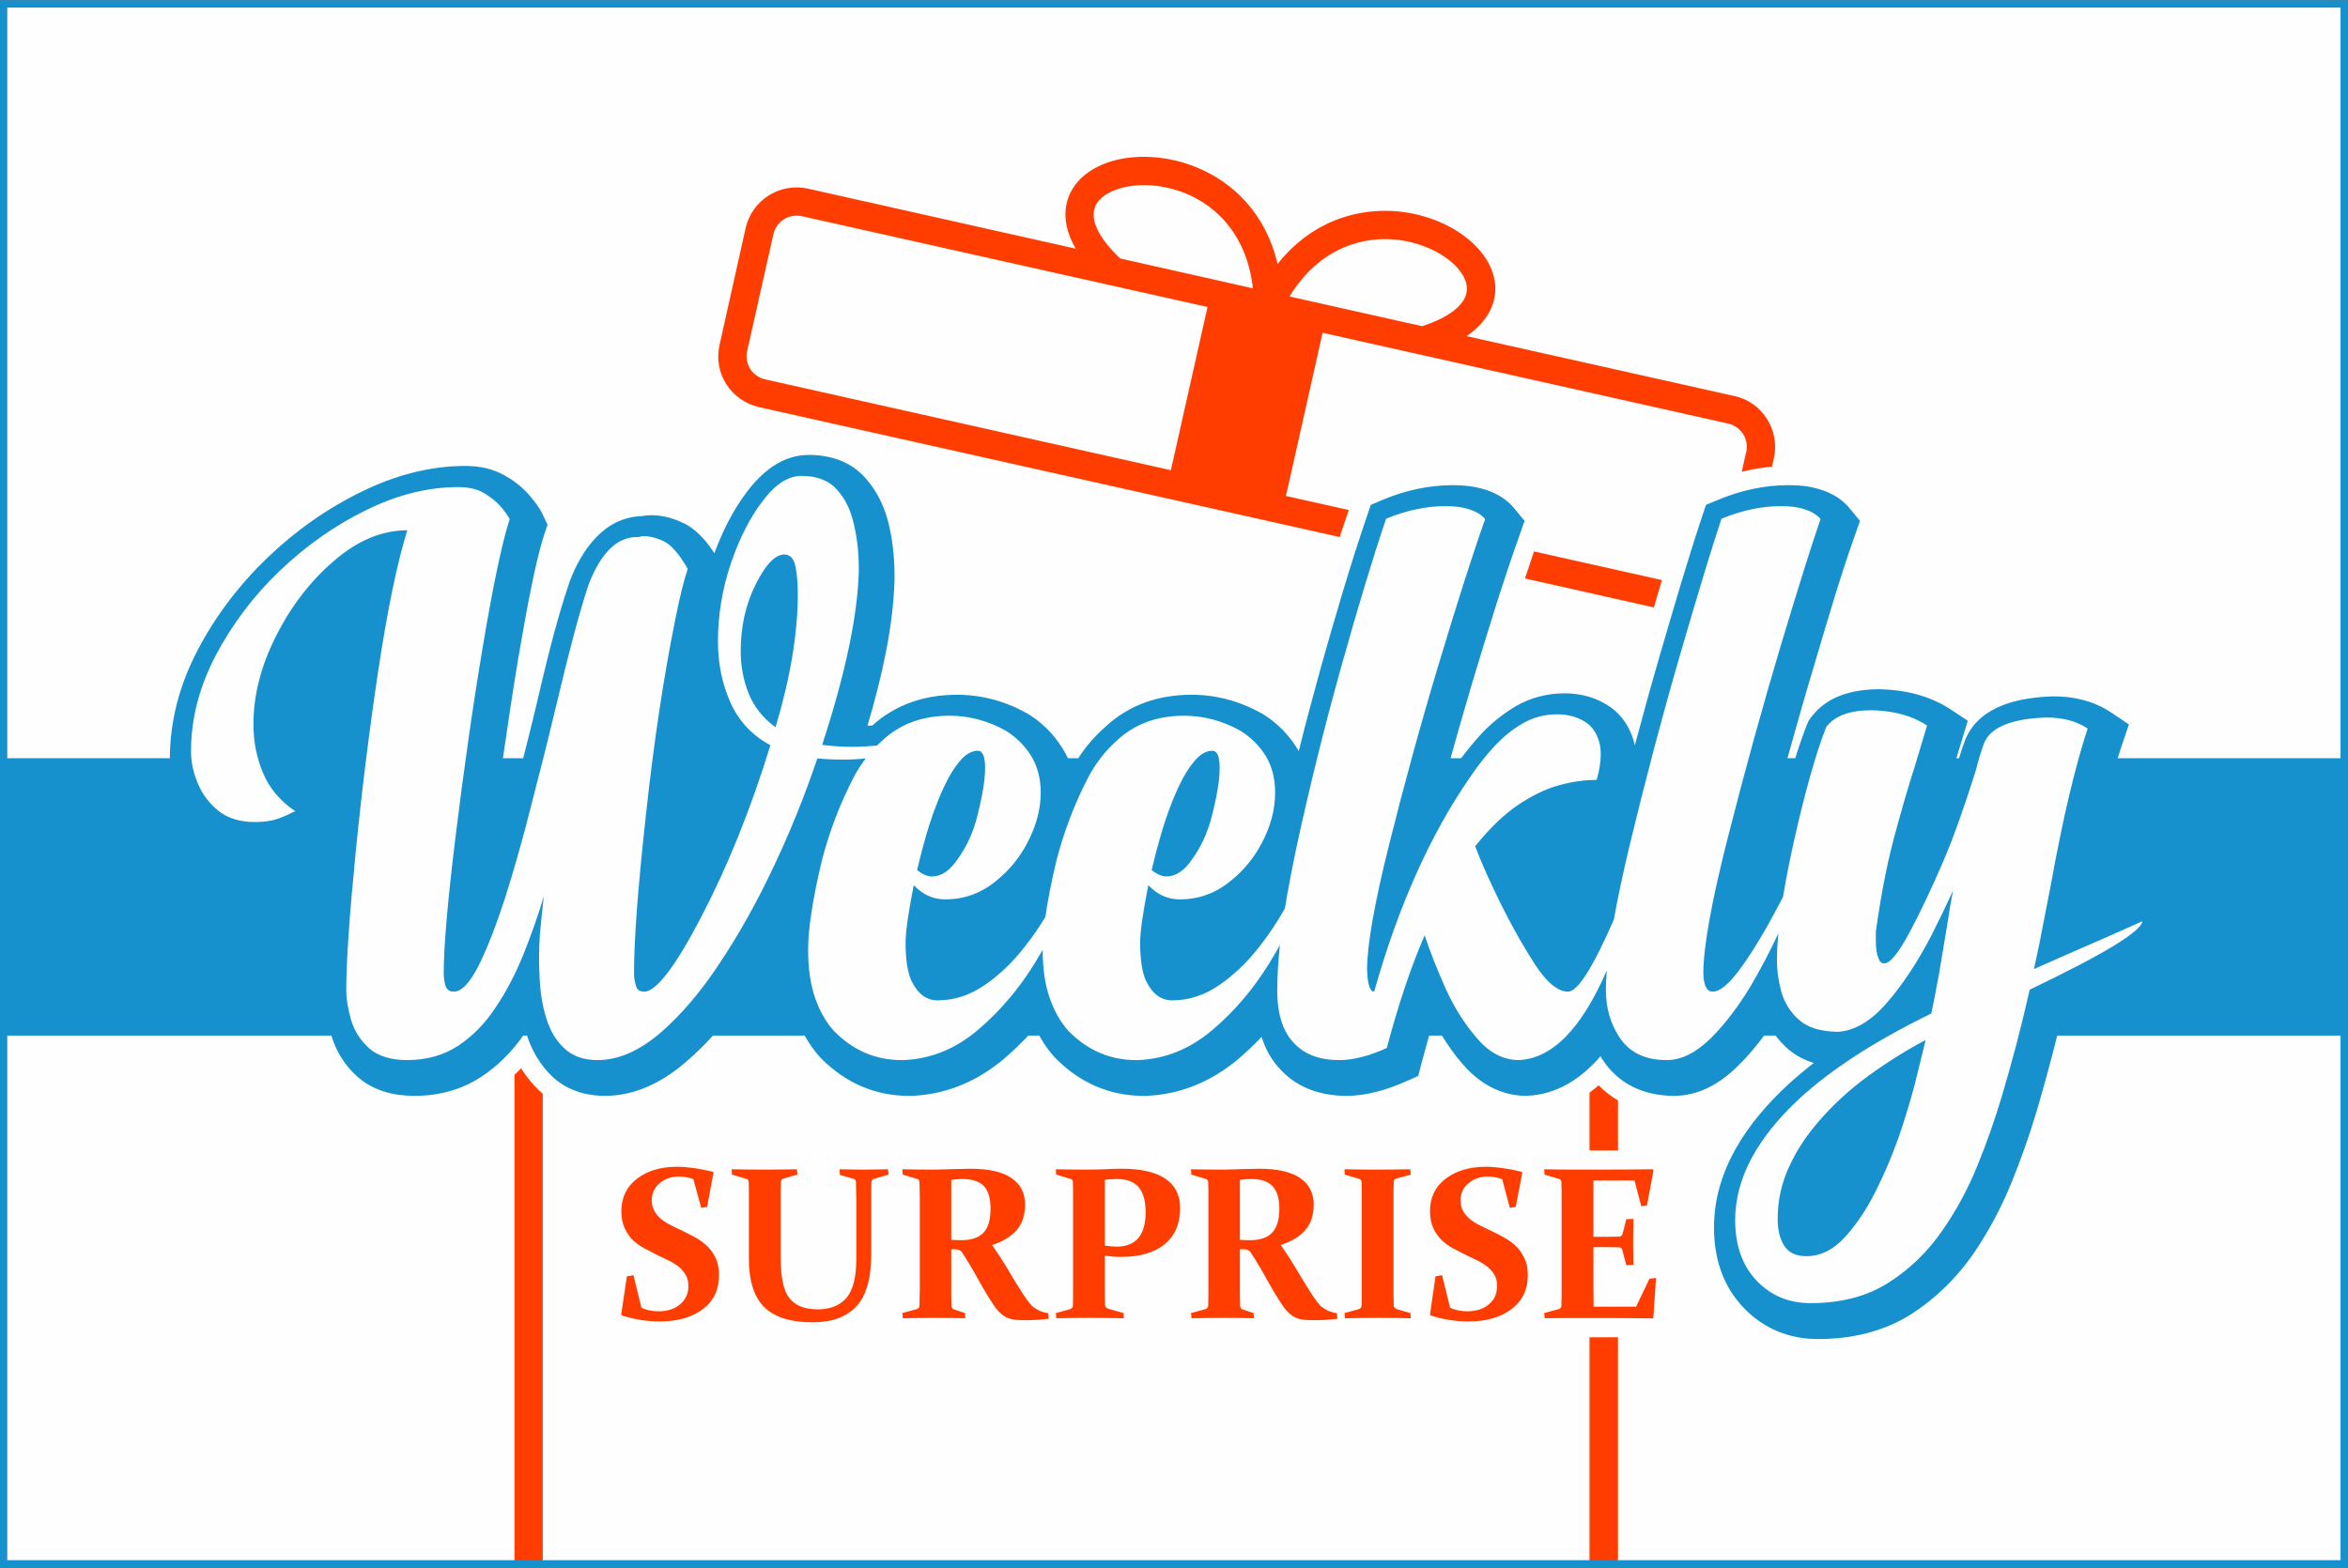 <?xml version="1.0" encoding="UTF-8"?>
<!DOCTYPE svg PUBLIC "-//W3C//DTD SVG 1.1//EN" "http://www.w3.org/Graphics/SVG/1.1/DTD/svg11.dtd">
<!-- Creator: CorelDRAW X7 -->
<svg xmlns="http://www.w3.org/2000/svg" xml:space="preserve" width="1503px" height="1004px" version="1.1" style="shape-rendering:geometricPrecision; text-rendering:geometricPrecision; image-rendering:optimizeQuality; fill-rule:evenodd; clip-rule:evenodd"
viewBox="0 0 13203 8816"
 xmlns:xlink="http://www.w3.org/1999/xlink">
 <rect x="0" y="0" width="13203" height="8816" fill="#333333" stroke="none"/>
 <defs>
  <style type="text/css">
   <![CDATA[
    .fil0 {fill:#FEFEFE}
    .fil1 {fill:#1691CE}
    .fil2 {fill:#FEFEFE;fill-rule:nonzero}
    .fil4 {fill:#1691CE;fill-rule:nonzero}
    .fil3 {fill:#FF3D00;fill-rule:nonzero}
   ]]>
  </style>
 </defs>
 <g id="Layer_x0020_1">
  <g id="_628959280">
   <rect class="fil0" x="21" y="21" width="13161" height="8774"/>
   <path class="fil1" d="M21 4263l934 0c1,-215 57,-419 157,-609 102,-195 235,-368 393,-520 157,-150 333,-275 528,-370 183,-90 380,-145 584,-145 80,0 158,16 227,57 52,30 99,67 137,113 26,31 53,65 70,102l28 58 -20 60c-27,84 -47,175 -65,261 -30,143 -55,288 -80,432 -31,187 -59,374 -86,561l114 0c22,-86 44,-173 65,-261 56,-239 115,-493 194,-726l1 -4 1 -3c70,-182 195,-361 407,-368 17,-3 34,-5 51,-5 58,0 115,14 168,38 80,33 141,103 188,176 46,-124 105,-243 185,-348 85,-112 199,-205 346,-205 123,0 238,38 320,132 69,77 111,172 133,272 20,90 29,182 29,274l0 22 0 2c-7,266 -73,555 -152,821 9,0 18,-1 27,-1 133,-120 297,-173 476,-173 139,0 272,36 393,104l3 1 3 2c79,49 144,113 193,192 12,19 23,38 32,58l58 0c42,-65 93,-124 152,-176 135,-126 302,-181 485,-181 139,0 271,36 393,104l3 1 3 2c79,49 144,113 193,192 4,6 8,12 11,18 39,-157 81,-313 124,-469 80,-284 163,-569 258,-848l23 -68 66 -28c126,-53 260,-83 397,-83 61,0 122,7 180,25 64,20 122,54 165,107l57 69 -30 85c-95,267 -178,540 -260,811 -43,146 -86,293 -126,439l59 0c34,-45 70,-89 108,-131 59,-64 127,-119 202,-163 84,-48 176,-71 273,-71 92,0 180,24 256,77l3 2c65,47 106,113 129,189 2,8 4,16 6,24 46,-173 94,-346 144,-518 75,-255 149,-513 233,-765l23 -69 67 -28c127,-53 260,-83 397,-83 61,0 122,6 181,25 63,20 122,54 164,107l57 69 -30 85c-82,231 -152,473 -222,708 -54,180 -106,361 -156,542l44 0c20,-65 42,-128 66,-190l8 -19 12 -17c90,-125 239,-162 386,-162l2 0 2 0c139,3 276,35 394,111l100 66 -64 211 15 0c11,-37 23,-74 37,-110l2 -5 3 -5c86,-181 305,-222 485,-228l2 0 3 0c114,0 226,26 322,90l101 68 -39 115c-8,25 -16,50 -24,75l1274 0 0 1560 -1614 0c-36,144 -75,288 -117,430 -41,137 -89,272 -143,404 -56,137 -126,267 -209,390 -95,137 -212,253 -352,343 -158,100 -339,140 -524,140 -163,0 -308,-59 -420,-178 -118,-123 -165,-281 -165,-450 0,-323 188,-592 416,-803 46,-42 95,-83 145,-122 -55,-17 -106,-44 -150,-83 -24,-22 -46,-46 -65,-71l-64 0c-46,61 -95,120 -150,173 -97,96 -217,166 -356,166 -168,0 -315,-65 -406,-209 -3,-5 -5,-9 -8,-14 -108,125 -244,217 -418,223l-3 0 -4 0c-141,-3 -258,-72 -349,-177 -44,-50 -83,-105 -118,-162l-72 0c-14,51 -28,102 -42,153l-19 74 -70 31c-104,46 -218,81 -333,81 -141,0 -273,-42 -370,-146 -52,-54 -87,-117 -108,-186 -39,42 -81,81 -124,119 -150,128 -325,205 -523,213l-3 0 -15 0c-192,0 -358,-75 -493,-211l-3 -3 -3 -3c-33,-37 -62,-78 -86,-122l-62 0c-41,44 -85,86 -131,126 -150,128 -325,205 -523,213l-3 0 -15 0c-192,0 -358,-75 -493,-211l-3 -3 -3 -3c-33,-37 -62,-78 -86,-122l-516 0c-48,53 -99,103 -153,149 -128,111 -282,190 -454,190 -112,0 -217,-33 -298,-110 -67,-64 -112,-143 -141,-229l-21 0c-64,91 -142,170 -236,232 -113,74 -241,107 -375,107 -115,0 -229,-27 -318,-105 -71,-62 -122,-141 -149,-232l-1 -2 -1842 0 0 -1560z"/>
   <path class="fil2" d="M10860 5699c13,-61 27,-135 43,-221 15,-87 31,-186 50,-300 8,-57 18,-113 29,-170 -39,85 -80,170 -123,255 -78,149 -161,275 -251,378 -89,102 -181,156 -275,161 -97,-2 -170,-24 -219,-69 -48,-43 -81,-97 -98,-158 -16,-62 -24,-118 -24,-167 0,-48 2,-102 8,-160 -47,101 -99,200 -156,297 -71,117 -146,216 -227,296 -82,79 -163,120 -245,120 -124,0 -214,-45 -270,-135 -48,-76 -72,-162 -72,-259 0,-33 2,-70 5,-110 -143,330 -309,498 -499,504 -85,-2 -162,-42 -230,-122 -68,-78 -128,-172 -177,-280 -48,-108 -88,-208 -118,-300 -76,174 -147,386 -213,634 -99,45 -189,68 -267,68 -111,0 -196,-32 -255,-96 -63,-65 -94,-164 -94,-298 0,-75 5,-159 15,-253 -19,35 -40,70 -62,106 -88,142 -192,264 -311,366 -128,111 -270,169 -425,175l-11 0c-146,0 -273,-55 -380,-164 -44,-49 -80,-111 -106,-187 -26,-75 -39,-164 -39,-269l0 0c-15,26 -31,52 -47,79 -88,142 -192,264 -311,366 -128,111 -270,169 -425,175l-11 0c-146,0 -273,-55 -380,-164 -44,-49 -80,-111 -106,-187 -26,-75 -39,-164 -39,-269 0,-119 26,-287 78,-505 43,-165 103,-321 179,-467 20,-38 43,-73 67,-105 -42,5 -86,7 -131,7 -45,0 -92,-2 -141,-7 -69,204 -149,404 -241,599 -94,201 -196,384 -305,548 -108,165 -222,298 -339,399 -118,100 -235,151 -351,151 -79,0 -142,-23 -188,-67 -46,-43 -80,-101 -101,-171 -22,-71 -34,-148 -37,-232 -2,-36 -3,-70 -3,-105 0,-46 2,-91 5,-136 7,-80 15,-149 22,-210 -34,113 -73,223 -117,332 -44,107 -95,206 -155,294 -58,89 -128,160 -209,214 -81,53 -177,81 -287,81 -93,0 -164,-23 -213,-65 -49,-44 -83,-96 -102,-158 -18,-62 -28,-119 -28,-171 0,-164 18,-419 52,-765 34,-347 77,-691 128,-1033 52,-342 106,-604 163,-788 -142,0 -279,57 -411,171 -133,114 -242,255 -327,424 -85,168 -127,333 -127,496 0,98 18,190 55,276 35,85 96,156 181,214 -4,1 -7,3 -11,3 -32,17 -64,31 -95,41 -30,10 -72,16 -123,16 -84,0 -152,-22 -204,-63 -52,-42 -91,-94 -116,-155 -26,-62 -38,-122 -38,-180 0,-182 46,-361 138,-537 93,-177 213,-337 362,-479 149,-142 311,-256 488,-342 175,-86 347,-128 514,-128 58,0 107,11 146,34 39,24 71,49 95,77 24,29 40,52 49,69 -43,132 -93,370 -151,716 -58,345 -108,701 -153,1066 -45,365 -67,623 -67,773 0,24 3,47 10,70 7,22 22,33 46,33 45,0 91,-49 141,-148 49,-98 98,-226 149,-382 49,-156 98,-326 144,-510 48,-183 93,-362 135,-538 77,-326 140,-564 190,-713 69,-177 159,-266 271,-266l12 0c1,0 2,-1 4,-2 7,-2 15,-3 22,-3 35,0 70,9 105,25 45,18 93,71 143,159 -20,60 -44,153 -69,280 -67,330 -122,698 -166,1104 -45,407 -67,703 -67,891 0,24 4,47 11,70 6,22 21,33 46,33 68,0 176,-141 322,-422 147,-282 277,-603 388,-964 -104,-56 -179,-137 -226,-243 -46,-104 -69,-218 -69,-342 0,-147 24,-291 71,-433 48,-142 108,-261 180,-355 71,-95 144,-142 219,-142 87,0 154,26 200,78 47,52 79,120 96,201 17,75 26,154 26,240l0 20c-7,248 -75,573 -206,974 54,7 112,11 172,11 44,0 90,-3 136,-7 10,-10 21,-19 31,-29 98,-92 224,-139 378,-139 111,0 216,29 315,84 58,36 105,82 142,140 36,59 55,127 55,208 0,96 -26,191 -77,286 -43,82 -100,151 -170,208 -86,72 -183,107 -290,107 -67,0 -126,-26 -177,-80 -31,157 -46,264 -46,324 0,89 10,159 31,210 36,76 85,114 149,114 96,0 185,-30 269,-89 80,-55 155,-127 223,-215 41,-52 79,-107 114,-165 13,-91 34,-198 63,-320 43,-165 103,-321 179,-467 43,-81 97,-149 161,-206 98,-92 224,-139 378,-139 111,0 216,29 315,84 58,36 105,82 142,140 36,59 54,127 54,208 0,96 -25,191 -76,286 -43,82 -100,151 -170,208 -86,72 -183,107 -290,107 -67,0 -126,-26 -177,-80 -31,157 -46,264 -46,324 0,89 10,159 31,210 36,76 85,114 149,114 96,0 185,-30 269,-89 80,-55 155,-127 223,-215 52,-66 99,-137 142,-213 17,-105 39,-219 65,-344 73,-336 156,-672 250,-1009 94,-335 178,-615 254,-839 113,-47 226,-71 335,-71 49,0 93,5 132,18 39,12 69,30 90,55 -72,203 -159,476 -262,819 -103,342 -195,680 -278,1012 -83,332 -124,567 -124,704 3,82 16,123 40,123 135,-480 315,-881 537,-1203 41,-62 87,-120 137,-175 50,-54 104,-98 163,-132 59,-33 123,-50 193,-50 63,0 118,16 166,49 33,24 55,59 69,105 6,21 9,44 9,72 0,41 -7,89 -23,143 -68,0 -140,10 -215,31 -75,21 -152,59 -232,113 -78,54 -157,130 -236,229 31,84 78,189 140,316 63,128 128,243 195,347 67,103 130,155 187,155 54,0 140,-135 258,-406 21,-120 51,-259 88,-415 89,-369 184,-729 286,-1080 102,-351 179,-604 231,-759 114,-47 225,-71 336,-71 49,0 93,5 132,18 38,12 69,30 89,55 -46,132 -121,370 -225,716 -103,345 -201,701 -294,1066 -93,365 -140,623 -140,773 2,69 19,103 53,103 38,0 84,-37 142,-112 56,-74 113,-164 171,-268 29,-52 56,-103 82,-153 15,-92 35,-193 59,-303 63,-281 124,-498 183,-651 47,-64 132,-96 258,-96 123,3 227,31 310,86l-67 223c-43,134 -84,277 -124,428 -39,151 -71,321 -97,508l0 58c0,29 3,56 11,82 8,27 19,39 36,39 33,0 80,-58 142,-173 62,-116 124,-248 188,-396 61,-142 122,-315 186,-519 16,-66 33,-118 49,-159 41,-84 156,-130 347,-136 92,0 170,20 232,62 -71,216 -140,508 -206,874 -22,115 -45,231 -68,349l-28 130c125,-56 256,-113 394,-173 70,-31 142,-63 216,-96 -7,58 -219,186 -634,385 -46,206 -99,406 -157,601 -39,130 -84,259 -137,389 -53,130 -117,249 -194,360 -83,122 -185,221 -306,298 -120,77 -267,115 -438,115 -122,0 -223,-42 -304,-127 -80,-85 -120,-198 -120,-340 0,-232 121,-461 364,-686 179,-164 425,-323 739,-476zm-82 353c17,-67 33,-135 50,-204 -108,57 -215,124 -320,200 -106,77 -201,164 -284,261 -68,79 -124,163 -165,255 -42,91 -63,188 -63,290 0,62 12,114 38,153 25,38 66,57 123,57 82,0 157,-38 225,-116 69,-77 129,-172 182,-284 55,-114 100,-227 136,-339 35,-112 62,-203 78,-273zm-3920 -1730l0 -9c0,-61 -14,-92 -41,-92 -29,0 -58,14 -86,42 -27,28 -54,65 -79,112 -41,77 -77,167 -110,271 -25,82 -47,164 -66,246 29,24 57,36 84,36 52,0 101,-33 145,-99 45,-62 79,-135 103,-216 33,-125 50,-222 50,-291zm-1319 0l0 -9c0,-61 -14,-92 -41,-92 -29,0 -58,14 -86,42 -27,28 -54,65 -79,112 -41,77 -77,167 -110,271 -25,82 -47,164 -66,246 29,24 58,36 84,36 52,0 101,-33 145,-99 45,-62 80,-135 103,-216 33,-125 50,-222 50,-291zm-1178 -233c84,-281 125,-531 125,-748 0,-60 -4,-111 -13,-156 -9,-45 -30,-68 -63,-68 -51,0 -106,57 -162,171 -56,112 -83,237 -83,373 0,81 14,161 44,236 30,76 81,140 152,192z"/>
   <path class="fil3" d="M3899 6631c-25,-10 -53,-15 -83,-15 -42,0 -78,13 -107,38 -29,24 -44,56 -44,96 0,23 5,43 15,60 9,17 22,32 38,45 16,13 34,25 55,35 20,10 42,21 64,31 24,12 49,24 74,38 24,14 47,30 66,49 20,19 36,42 48,68 12,26 18,58 18,95 0,81 -30,145 -91,191 -61,46 -142,69 -242,69 -72,0 -143,-11 -213,-34l-4 -5 32 -215 37 -6 45 183c28,13 60,20 95,20 51,0 92,-13 122,-39 31,-26 47,-60 47,-103 0,-25 -5,-45 -15,-62 -9,-17 -22,-32 -38,-46 -17,-13 -36,-25 -56,-35 -21,-10 -43,-21 -65,-31 -24,-12 -49,-25 -73,-38 -25,-13 -46,-29 -66,-47 -19,-19 -34,-42 -46,-68 -12,-26 -18,-58 -18,-94 0,-77 29,-137 87,-182 58,-45 134,-68 226,-68 59,0 126,10 202,28l3 5 -36 193 -33 5 -44 -161zm215 -56c55,1 117,2 184,2 69,0 130,-1 183,-2l3 30 -77 22c-10,3 -15,9 -16,18 0,15 0,30 -1,47 0,16 0,34 0,53l0 330c0,109 16,184 49,225 33,42 86,63 159,63 72,0 126,-22 163,-66 36,-44 54,-116 54,-215l0 -337c0,-19 -1,-37 -1,-53 0,-17 -1,-32 -1,-47 -1,-9 -6,-15 -16,-17l-74 -21 -2 -32c53,1 99,2 138,2 35,0 80,-1 134,-2l4 30 -82 24c-9,2 -14,9 -15,19 0,14 0,29 -1,45 0,17 0,35 0,55l0 304c0,137 -28,235 -84,295 -57,60 -139,89 -246,89 -122,0 -212,-28 -271,-85 -58,-57 -87,-148 -87,-273l0 -330c0,-20 0,-38 0,-55 0,-16 0,-31 -1,-45 0,-10 -5,-17 -14,-19l-80 -24 -2 -30zm1235 649c0,24 0,45 0,64 0,19 1,37 1,52 1,13 5,21 14,23l62 21 2 29c-44,-1 -99,-2 -164,-2 -70,0 -132,1 -187,2l-3 -29 80 -22c10,-3 15,-9 16,-19 1,-16 1,-34 1,-54 1,-19 1,-41 1,-65l0 -476c0,-20 0,-38 -1,-55 0,-16 0,-31 -1,-45 0,-10 -5,-17 -14,-19l-80 -24 -2 -30c56,1 113,2 172,2 12,0 27,0 46,-1 18,0 40,-1 67,-2 23,0 44,-1 60,-1 16,0 28,-1 38,-1 102,0 179,17 230,52 51,34 77,84 77,149 0,60 -16,108 -47,144 -31,36 -77,64 -138,84 34,49 59,89 78,120 18,30 36,61 54,90 19,30 35,56 50,79 15,22 29,40 42,54 8,6 14,11 21,15 7,4 13,8 21,12 7,3 14,5 22,8 9,2 18,4 28,6l2 31c-39,5 -84,8 -134,8 -40,0 -68,-3 -83,-8 -16,-5 -31,-12 -43,-22 -18,-14 -35,-33 -50,-56 -16,-23 -32,-49 -49,-78 -17,-29 -35,-60 -53,-93 -18,-32 -37,-65 -57,-96 -6,-10 -11,-17 -15,-23 -3,-6 -7,-11 -11,-14 -4,-3 -8,-5 -12,-6 -4,-2 -10,-2 -16,-3l-25 0 0 199zm0 -252c21,1 40,2 57,2 57,0 99,-15 125,-43 26,-28 39,-73 39,-133 0,-58 -12,-101 -37,-128 -26,-27 -65,-40 -119,-40 -9,0 -19,0 -29,1 -11,1 -23,2 -36,4l0 337zm864 32c23,4 45,6 68,6 52,0 92,-16 120,-48 27,-32 41,-80 41,-145 0,-63 -13,-110 -39,-141 -26,-31 -67,-46 -123,-46 -22,0 -45,1 -67,5l0 369zm0 220c0,24 0,45 0,64 0,19 1,36 1,51 1,10 6,16 16,20l88 25 1 29c-61,-1 -126,-2 -193,-2 -70,0 -132,1 -186,2l-3 -29 80 -22c10,-4 16,-10 16,-19 0,-16 1,-34 1,-54 0,-19 0,-41 0,-65l0 -476c0,-20 0,-38 0,-55 0,-16 -1,-31 -1,-45 0,-10 -5,-17 -14,-19l-80 -24 -2 -30c56,1 111,2 166,2 37,0 73,-1 109,-2 35,-2 67,-3 96,-3 108,0 190,19 245,56 56,38 83,93 83,166 0,87 -29,154 -86,202 -58,48 -140,72 -245,72 -28,0 -59,-2 -92,-7l0 163zm759 0c0,24 0,45 0,64 1,19 1,37 1,52 1,13 5,21 14,23l62 21 2 29c-44,-1 -99,-2 -164,-2 -70,0 -132,1 -187,2l-3 -29 80 -22c10,-3 16,-9 17,-19 0,-16 0,-34 1,-54 0,-19 0,-41 0,-65l0 -476c0,-20 0,-38 0,-55 -1,-16 -1,-31 -1,-45 -1,-10 -6,-17 -15,-19l-80 -24 -2 -30c56,1 113,2 172,2 12,0 28,0 46,-1 18,0 40,-1 67,-2 24,0 44,-1 60,-1 16,0 29,-1 38,-1 102,0 179,17 230,52 51,34 77,84 77,149 0,60 -16,108 -47,144 -31,36 -77,64 -138,84 34,49 60,89 78,120 18,30 36,61 54,90 19,30 36,56 50,79 15,22 29,40 42,54 8,6 14,11 21,15 7,4 13,8 21,12 7,3 15,5 23,8 8,2 17,4 27,6l2 31c-39,5 -83,8 -134,8 -39,0 -67,-3 -83,-8 -16,-5 -30,-12 -43,-22 -18,-14 -35,-33 -50,-56 -15,-23 -32,-49 -49,-78 -17,-29 -35,-60 -53,-93 -18,-32 -37,-65 -57,-96 -6,-10 -11,-17 -15,-23 -3,-6 -7,-11 -11,-14 -4,-3 -8,-5 -12,-6 -4,-2 -9,-2 -16,-3l-25 0 0 199zm0 -252c21,1 41,2 58,2 56,0 98,-15 124,-43 26,-28 40,-73 40,-133 0,-58 -13,-101 -38,-128 -26,-27 -65,-40 -119,-40 -9,0 -19,0 -29,1 -11,1 -23,2 -36,4l0 337zm864 252c0,24 0,46 0,65 1,20 1,37 1,53 1,10 8,17 21,21l73 21 2 29c-55,-1 -117,-2 -184,-2 -69,0 -131,1 -186,2l-3 -29 80 -22c10,-3 15,-9 16,-19 1,-16 1,-34 1,-54 0,-19 0,-41 0,-65l0 -476c0,-20 0,-38 0,-55 0,-16 0,-31 -1,-45 0,-10 -5,-17 -14,-19l-80 -24 -2 -30c55,1 117,2 184,2 69,0 131,-1 186,-2l3 30 -80 22c-10,3 -15,9 -16,18 0,15 0,30 -1,47 0,16 0,34 0,53l0 479zm611 -593c-26,-10 -53,-15 -83,-15 -42,0 -78,13 -107,38 -30,24 -44,56 -44,96 0,23 5,43 14,60 10,17 23,32 38,45 16,13 35,25 55,35 21,10 42,21 64,31 25,12 49,24 74,38 25,14 47,30 67,49 19,19 35,42 47,68 13,26 19,58 19,95 0,81 -31,145 -92,191 -61,46 -142,69 -241,69 -73,0 -144,-11 -214,-34l-3 -5 31 -215 37 -6 45 183c29,13 61,20 96,20 50,0 91,-13 122,-39 31,-26 46,-60 46,-103 0,-25 -4,-45 -14,-62 -10,-17 -23,-32 -39,-46 -17,-13 -35,-25 -56,-35 -21,-10 -42,-21 -65,-31 -24,-12 -48,-25 -73,-38 -24,-13 -46,-29 -65,-47 -19,-19 -35,-42 -47,-68 -12,-26 -18,-58 -18,-94 0,-77 29,-137 87,-182 59,-45 134,-68 227,-68 59,0 126,10 201,28l4 5 -37 193 -33 5 -43 -161zm395 -54l151 0c97,0 197,-1 301,-2l4 5 -37 199 -32 4 -38 -145 -231 0 0 317 32 0c34,0 72,0 112,-1 10,0 17,-6 20,-16l21 -82 40 -2c-1,58 -2,101 -2,130 0,28 1,71 2,128l-40 3 -22 -84c-3,-11 -9,-16 -18,-17 -41,-1 -79,-1 -114,-1l-31 0 0 205c0,44 0,87 1,130l239 0 75 -157 37 -5 -15 223 -4 5c-99,-2 -196,-2 -290,-2l-158 0c-51,0 -104,0 -159,1l-3 -29 81 -22c10,-3 15,-9 16,-19 0,-16 0,-34 1,-54 0,-19 0,-41 0,-65l0 -476c0,-20 0,-38 0,-55 -1,-16 -1,-31 -1,-45 -1,-10 -5,-17 -15,-19l-80 -24 -2 -30c56,1 109,2 159,2z"/>
   <path class="fil3" d="M4542 1059l1507 338c-53,-91 -67,-174 -53,-246 25,-129 135,-217 281,-253 132,-32 297,-22 450,41 204,83 389,256 457,544 183,-231 425,-309 645,-298 165,9 319,70 424,156 117,95 179,221 147,348 -18,71 -67,140 -153,200l1506 337 1 0c78,17 142,65 182,129 40,63 56,141 39,220l0 0 -11 48c-57,5 -114,15 -170,29l25 -112 1 0c7,-36 0,-71 -18,-100 -19,-29 -48,-51 -83,-59l0 0 -2282 -511 -206 918 353 79 -1 4c-17,49 -33,99 -50,148l-3266 -731c-78,-18 -143,-66 -183,-129 -40,-63 -56,-141 -38,-220l0 0 147 -659c18,-78 66,-142 129,-182 63,-40 142,-56 220,-39zm4758 2356l-725 -163c17,-50 34,-101 51,-152l719 161c-15,51 -30,102 -45,154zm-2716 -772l206 -918 -2282 -511c-36,-7 -72,0 -101,18 -28,19 -50,48 -58,83l-148 659 0 0c-8,35 0,71 18,100 18,28 48,50 83,58l2282 511zm667 -977l746 167c157,-52 232,-118 248,-183 16,-61 -23,-129 -93,-186 -81,-65 -201,-113 -332,-120 -196,-10 -416,72 -569,322zm-952 -214l746 168c-32,-291 -196,-459 -378,-534 -122,-49 -250,-58 -352,-33 -87,22 -151,66 -163,128 -13,66 27,157 147,271z"/>
   <path class="fil3" d="M9098 6188l0 281c-35,0 -70,0 -105,0l-55 0 0 -325c18,-13 35,-27 51,-41 33,33 70,62 109,85zm0 1332l0 1275 -160 0 0 -1275 65 0c32,0 63,0 95,0zm-6046 -1370l0 2645 -159 0 0 -2751c12,-12 25,-24 37,-37 28,45 61,86 99,123 8,7 16,14 23,20z"/>
   <path class="fil4" d="M21 0l13161 0 21 0 0 21 0 8774 0 21 -21 0 -13161 0 -21 0 0 -21 0 -8774 0 -21 21 0zm13140 41l-13120 0 0 8733 13120 0 0 -8733z"/>
  </g>
 </g>
</svg>
